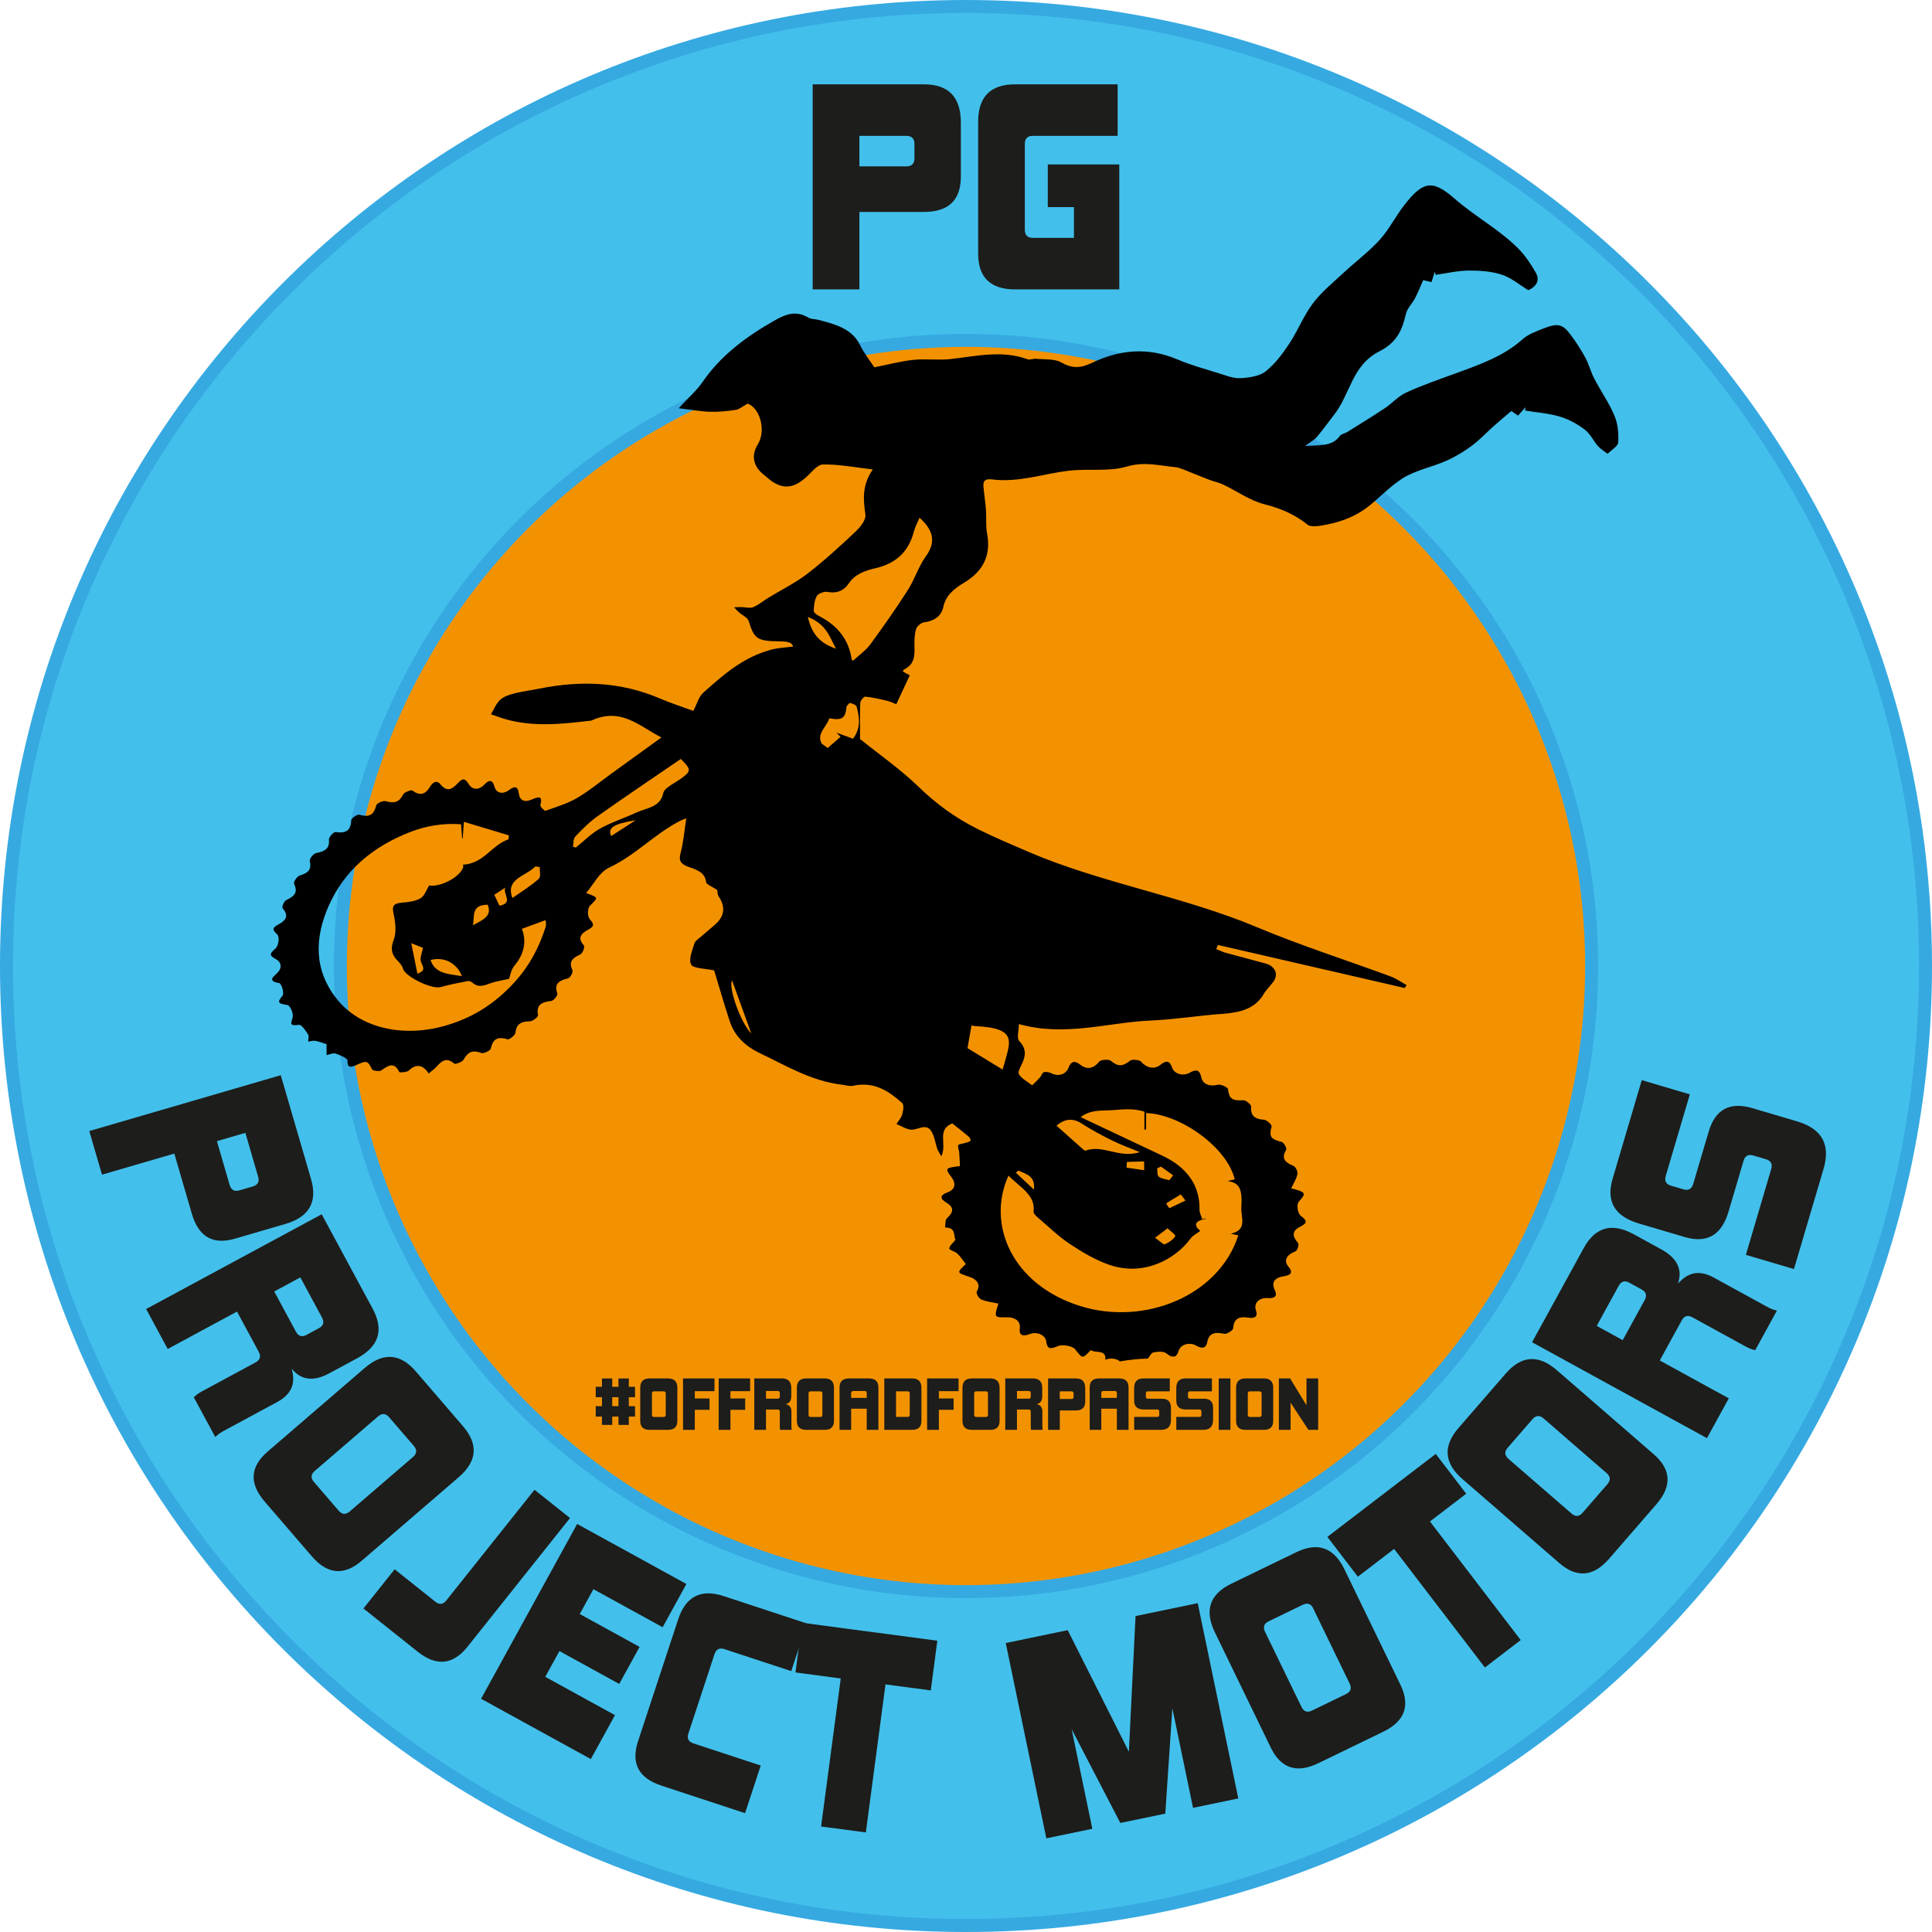 <svg viewBox="0 0 892.7 892.7" data-name="Livello 2" id="Livello_2" xmlns="http://www.w3.org/2000/svg"><defs><style> .cls-1 { fill: #f39200; stroke: #36a9e1; stroke-width: 6px; } .cls-2, .cls-3, .cls-4, .cls-5 { stroke-width: 0px; } .cls-3 { fill: #36a9e1; } .cls-4 { fill: #42c0eb; } .cls-5 { fill: #1d1d1b; } </style></defs><g data-name="Livello 1" id="Livello_1-2"><g><g><path d="M446.35,889.7c-59.85,0-117.92-11.72-172.57-34.84-52.79-22.33-100.21-54.3-140.93-95.02-40.72-40.72-72.69-88.13-95.01-140.92C14.72,564.27,3,506.2,3,446.35s11.72-117.92,34.84-172.57c22.33-52.79,54.3-100.21,95.01-140.93,40.72-40.72,88.13-72.69,140.93-95.02C328.44,14.72,386.5,3,446.35,3s117.92,11.72,172.57,34.84c52.79,22.33,100.21,54.3,140.93,95.02s72.69,88.13,95.01,140.93c23.12,54.66,34.84,112.72,34.84,172.57s-11.72,117.92-34.84,172.57c-22.33,52.79-54.3,100.21-95.01,140.92-40.72,40.72-88.13,72.69-140.93,95.02-54.66,23.12-112.72,34.84-172.57,34.84Z" class="cls-4"></path><path d="M446.35,6c59.45,0,117.12,11.64,171.4,34.6,52.44,22.18,99.53,53.93,139.97,94.37s72.19,87.54,94.37,139.97c22.96,54.28,34.6,111.95,34.6,171.4s-11.64,117.12-34.6,171.4c-22.18,52.44-53.93,99.53-94.37,139.97-40.44,40.44-87.54,72.19-139.97,94.37-54.28,22.96-111.95,34.6-171.4,34.6s-117.12-11.64-171.4-34.6c-52.44-22.18-99.53-53.93-139.97-94.37-40.44-40.44-72.19-87.54-94.37-139.97-22.96-54.28-34.6-111.95-34.6-171.4s11.64-117.12,34.6-171.4c22.18-52.44,53.93-99.53,94.37-139.97s87.54-72.19,139.97-94.37c54.28-22.96,111.95-34.6,171.4-34.6M446.35,0C199.84,0,0,199.84,0,446.35s199.84,446.35,446.35,446.35,446.35-199.84,446.35-446.35S692.87,0,446.35,0h0Z" class="cls-3"></path></g><circle r="289.08" cy="446.35" cx="446.35" class="cls-1"></circle><path d="M127.81,449.94c-1.87,1.54-4,3.47,1.2,4.31,1.01.16,2.5,4.67,1.52,5.84-2.72,3.26-1.88,3.63,2.24,4.28,1.27.2,2.81,3.72,2.49,5.49-.45,2.51-2.32,4.39,2.96,3.69,1.1-.15,3.03,2.71,4.1,4.39.56.87.07,2.21.06,3.34,1.12-.14,2.31-.56,3.34-.35,1.98.39,3.87,1.13,5.17,1.53v5.05c1.42-.27,3.1-1.08,4.19-.7,2.11.73,5.56,2.21,5.5,3.25-.21,3.51,1.67,3.14,3.98,2.09,4.94-2.26,5.31-2.13,7.38,2.01.29.59,3.45,1.01,4.21.46,3.31-2.38,6.02-4.12,8.37.76.12.26,3.56.07,4.35-.7,3.14-3.1,6.49-2.98,9.21,1.35,1.37-1.18,2.69-2.1,3.69-3.22,2.3-2.58,4.5-4.5,8.22-1.29.36.31,3.59-.79,4.14-1.77,1.81-3.21,3.71-4.96,8.29-3.19.95.37,4.09-1.04,4.31-1.96.95-3.87,2.47-6,7.8-4.37.74.23,3.49-1.82,3.61-2.94.39-3.71,2.15-5.35,6.72-5.39,1.33-.01,3.89-2.05,3.74-2.87-.79-4.25,1.07-6.01,6.03-6.5,1.18-.12,3.22-2.63,2.89-3.53-1.52-4.15.38-5.85,4.92-6.93,1.09-.26,2.49-2.9,2.03-3.89-1.69-3.64-.22-5.44,3.58-7.13,1.2-.53,2.34-3.54,1.7-4.26-3.01-3.34-1.38-5.41,1.97-7.2,2.59-1.38,3.1-2.3.91-4.71-1.27-1.4-1.29-5.06.01-6.4,3.77-3.84,4.14-3.63-1.81-5.86,3.51-4.04,5.97-9.51,10.62-11.72,12.23-5.79,20.72-15.27,32.41-21.42.61-.32,1.27-.55,3.25-1.39-.94,6.02-1.33,11.26-2.69,16.31-.95,3.51.37,5.02,3.98,6.25,3.66,1.26,7.34,2.52,7.83,6.82.15,1.27,3.09,2.32,5.2,3.77.11.56-.04,1.96.64,2.96,3.25,4.81,2.74,9.25-1.81,13.16-2.15,1.85-4.36,3.67-6.48,5.54-1.06.93-2.57,1.85-2.89,2.97-.94,3.3-2.86,7.24-1.5,9.87.92,1.79,6.72,1.79,10.59,2.65,2.16,7.08,4.53,15.3,7.19,23.45,2.13,6.52,6.77,11.36,13.91,14.77,12.17,5.8,23.6,12.85,37.95,14.59,1.69.21,3.52.81,5.07.49,9.94-2.12,16.6,2.53,22.67,7.88,1.1.97.55,3.63.1,5.39-.4,1.56-1.73,2.94-2.65,4.4,2.13.9,4.16,2.24,6.41,2.6,3.19.51,7.16-3.33,9.69.72,1.54,2.47,1.84,5.48,2.77,8.23.24.72.75,1.38,1.85,3.34,2.85-5.64-2.37-12.09,5.06-15.17,2.3,1.83,4.98,3.89,7.53,6.06.57.48,1.17,1.69.91,1.94-.58.57-1.69.78-2.61,1.08-1.05.34-2.83.44-3.03.98-.36.95.31,2.15.4,3.26.18,2.16.26,4.33.37,6.4-7.14.89-6.97,1-3.7,5.45,1.62,2.21,1.9,5.23-2.03,6.69-3.65,1.36-3.6,2.89-.58,4.73,3.77,2.29,3.28,4.48.36,7.17-1,.92-.67,2.87-.95,4.34,5.35.02,3.75,3.9,4.84,5.69-1.23,1.58-2.9,2.81-2.86,4,.03.81,2.69,1.38,3.73,2.39,1.53,1.49,2.67,3.26,3.89,4.81-4.4,4.23-4.23,3.89,2.01,6.04,2.56.88,5.21,3.14,3.08,6.58-.49.79.83,3.2,2.02,3.73,2.39,1.06,5.27,1.33,7.93,1.92-2.08,6.62-1.92,6.4,4.28,6.34,2.83-.03,6.14,1.43,5.63,5.05-.45,3.22,1.25,4.01,4.62,2.69,3.26-1.28,7.19.4,7.59,3.41.49,3.67,1.86,3.67,5.58,2.08,1.89-.81,6.53.05,7.68,1.45,3.65,4.48,3.25,4.72,7.36.45,1.95,1.64,7.23-.53,6.69,4.51.77-.36,1.7-.57,2.8-.57,1.71,0,3.01.51,3.94,1.3,4.27-.73,8.59-1.21,12.95-1.29,1.03-1.48,1.62-2.65,2.52-2.85,1.85-.42,4.73-.55,5.88.36.96.76,1.76,1.26,2.44,1.5h1.66c.72-.36,1.27-1.28,1.76-2.78.96-2.9,5.11-3.94,8.12-2.19,2.78,1.62,4.52,1.09,5.05-1.73.72-3.86,3.14-4.81,7.86-3.76,1.09.24,4-1.56,4.08-2.53.32-4.09,2.22-5.66,6.87-4.94,3.16.49,4.67-.48,3.67-3.38-1.15-3.33,1.43-5.94,5.49-5.66,3.31.22,4.49-1.02,3.25-3.6-1.75-3.64-.25-5.86,4.34-6.52,3.18-.46,4.04-1.93,2.03-4.27-2.48-2.88-1.06-5.56,3.08-7.19.99-.39,1.87-3.2,1.23-3.92-2.88-3.29-2.74-5.6,1.14-7.56,3.03-1.53,3.31-2.63.2-4.9-1.56-1.14-2.14-5.31-.9-6.68,3.32-3.69,3.5-4.27-3.57-6.09,1.03-2.22,2.44-4.34,2.86-6.58.23-1.22-.8-3.4-1.99-3.87-4.35-1.72-5.28-3.81-3.24-7.23.49-.81-1.02-3.51-2.13-3.78-4.98-1.19-5.83-2.51-4.57-7.02.23-.84-2.18-3.12-3.5-3.19-4.44-.25-6.32-2.13-5.93-5.94.1-.99-2.42-3.14-3.59-3.07-5.22.31-6.57-.65-7.13-5.12-.11-.86-3.26-2.34-4.52-2.05-4.09.94-7.18-.18-7.87-3.61-.58-2.91-2.01-3.84-5.26-1.96-3.11,1.8-7.24.58-8.2-2.4-1.05-3.28-2.77-3.34-5.42-1.19-2.79,2.27-6.42,1.37-8.87-1.49-.7-.82-4.13-1.19-4.96-.54-3.73,2.91-5.63,2.91-9.18.05-.86-.69-4.45-.42-5.11.38-2.74,3.33-5.65,4.01-8.97,1.43-2.66-2.08-4.25-1.3-5.26,1.34-1.28,3.36-4.78,4.37-8.23,2.59-.89-.46-2.44-.67-3.31-.33-.81.32-1.02,1.59-1.68,2.33-1.13,1.27-2.4,2.45-3.62,3.67-2.11-1.64-4.81-3.01-6.09-5.02-.73-1.14.68-3.39,1.43-5.04,1.65-3.64,2.06-6.78-1.25-10.31-1.44-1.54-.24-4.83-.24-7.91,21.52,5.96,41.07-.79,60.9-1.65,11.12-.48,22.14-2.31,33.25-3.09,8.14-.58,14.99-2.38,18.9-9.05,1.18-2.01,3-3.76,4.45-5.67,2.57-3.39,1.04-7.27-3.46-8.52-6.19-1.73-12.44-3.3-18.64-5.02-1.47-.41-2.81-1.11-4.22-1.68.27-.63.54-1.26.8-1.89,28.76,6.63,57.53,13.26,86.29,19.89.29-.45.58-.9.87-1.36-2.49-1.36-4.82-3.04-7.5-4.03-20.56-7.59-41.64-14.3-61.7-22.73-34.03-14.3-71.81-20.3-105.64-34.84-7.7-3.31-15.42-6.59-22.88-10.26-10.69-5.26-19.81-12-28-19.96-7.96-7.73-17.46-14.34-26.83-21.87,0-4.71-.11-10.72.11-16.71.04-1.03,1.66-2.94,2.32-2.87,3.39.35,6.74,1.13,10.05,1.92,1.57.37,3.03,1.09,4.29,1.56,2.13-4.57,4.09-8.76,6.21-13.32-.68-.37-1.89-1.05-3.12-1.72.1-.3.09-.78.32-.89,5.03-2.41,5.08-6.39,4.98-10.54-.07-2.73-.04-5.54.71-8.16.37-1.3,2.33-3.03,3.8-3.21,5.19-.64,8.04-3.32,8.84-7.16,1.07-5.11,4.81-8.3,9.42-11.03,9.57-5.67,12.57-13.37,10.77-22.88-.66-3.47-.24-7.07-.49-10.6-.22-3.17-.7-6.32-1.03-9.49-.25-2.44-.92-5.44,3.75-4.85,12.43,1.57,23.82-2.67,35.72-4.04,8.81-1.02,18.44.53,26.52-1.88,8.11-2.41,14.92-.5,22.26.23,2.51.25,4.89,1.52,7.28,2.42,2.94,1.11,5.8,2.37,8.75,3.48,2.09.79,4.4,1.23,6.38,2.18,6.41,3.06,12.31,7.41,19.17,9.13,7.77,1.96,14.08,4.82,19.87,9.46,1.55,1.24,6,.47,8.9-.13,7.46-1.54,13.94-4.08,19.87-8.95,5-4.11,9.52-8.85,14.96-12.34,5.84-3.74,13.64-5.23,20.3-8.17,4.23-1.86,8.21-4.31,11.8-6.97,3.69-2.73,6.73-6.07,10.13-9.09,2.52-2.25,5.15-4.41,8.1-6.93.5.34,1.72,1.17,3.12,2.12,1.19-1.35,2.29-2.6,3.39-3.85-.05.5-.09,1.01-.14,1.51,5.36.88,10.92,1.27,16.01,2.79,4.18,1.25,8.19,3.47,11.51,5.98,2.62,1.98,3.94,5.13,6.1,7.59,1.22,1.39,2.98,2.44,4.49,3.64,1.73-1.76,4.8-3.47,4.91-5.31.26-4.11-.15-8.52-1.76-12.37-2.47-5.89-6.33-11.37-9.33-17.12-1.62-3.1-2.41-6.5-4.06-9.58-1.88-3.52-4.12-6.94-6.53-10.24-3.92-5.36-6.06-5.95-12.72-3.35-3.46,1.35-7.27,2.74-9.78,5.01-8.7,7.87-20.02,11.8-31.32,15.92-7.57,2.76-15.24,5.4-22.46,8.72-3.73,1.71-6.43,4.93-9.84,7.21-5.69,3.79-11.57,7.38-17.4,11.02-1.07.67-2.76.92-3.37,1.77-3.53,4.94-9.2,4.25-16.1,4.67,2.54-1.9,4.34-2.85,5.47-4.19,2.82-3.34,5.3-6.87,7.98-10.29,7.46-9.51,8.19-22.78,20.77-29.17,8.42-4.27,10.69-10.19,12.33-17.29.6-2.59,2.96-4.86,4.27-7.37,1.33-2.55,2.37-5.21,3.74-8.29.62.14,2.08.47,3.84.88.55-1.74,1.02-3.23,1.48-4.71.16.45.32.91.49,1.36,5.04-.7,10.07-1.92,15.11-1.96,5.15-.04,10.64.34,15.36,1.88,4.48,1.47,8.16,4.68,12.29,7.18,4.23-1.9,5.31-4.91,3.41-8.19-2.25-3.89-4.79-7.8-8.08-11.1-8.66-8.69-20.12-14.88-29.51-23.1-10.3-9.03-14.65-7.74-23.05,2.98-4.1,5.23-6.96,11.19-11.44,16.14-4.98,5.51-11.26,10.17-16.8,15.33-4.89,4.56-10.25,8.92-14.09,14.06-4.36,5.84-6.92,12.61-10.93,18.66-3.04,4.59-6.49,9.23-10.96,12.8-2.67,2.14-7.59,2.87-11.59,3.08-3.23.16-6.67-1.24-9.88-2.24-6.48-2.01-13.11-3.83-19.25-6.44-13.71-5.82-26.86-4.45-39.6,1.67-5.14,2.47-9.06,2.59-14.16-.32-2.93-1.67-7.57-1.26-11.46-1.64-1.29-.13-2.87.63-3.93.24-11.91-4.35-23.72-1.43-35.64-.1-5.65.63-11.52-.22-17.18.37-5.84.61-11.53,2.16-18.04,3.45-1.76-2.7-4.71-6.47-6.75-10.56-3.65-7.32-11.35-9.4-19.25-11.41-1.46-.37-3.26-.26-4.4-.95-6-3.62-10.82-1.5-16.09,1.5-13.24,7.54-24.76,16.33-32.84,28.15-2.64,3.86-6.44,7.15-11.06,12.17,5.82.69,10.1,1.5,14.4,1.63,3.99.12,8.05-.28,11.98-.87,1.65-.25,3.07-1.58,5.42-2.87,5.54,1.73,8.86,12.22,4.67,18.98-2.93,4.74-2.12,9.59,2.26,13.38,1.07.92,2.16,1.82,3.27,2.71,5.51,4.4,10.61,4.28,16.03-.37.13-.12.26-.24.4-.35,2.71-2.19,5.35-6.15,8.14-6.23,7.25-.2,14.57,1.3,23.11,2.26-5.16,7.51-4.33,14.08-3.42,20.89.34,2.54-2.44,5.87-4.8,8.09-7.04,6.64-14.23,13.22-22.02,19.23-5.43,4.19-11.95,7.39-17.95,11.06-2.38,1.46-4.52,3.3-7.11,4.39-1.43.6-3.57-.01-5.38-.04-1.14-.01-2.28.05-3.42.08.72.75,1.38,1.55,2.16,2.25,1.55,1.38,4.1,2.5,4.59,4.09,2.54,8.19,3.85,9.31,14.12,9.4,3.24.03,5.93.27,6.39,2.41-3.59.48-6.85.59-9.86,1.38-13.23,3.47-22.38,11.74-31.5,19.82-2.33,2.07-3.06,5.41-4.73,8.54-5.18-1.92-10.52-3.64-15.59-5.81-17.83-7.62-36.38-8.35-55.5-4.5-3.93.79-7.95,1.29-11.8,2.28-2.31.59-4.89,1.49-6.4,2.94-1.91,1.84-2.86,4.39-4.22,6.63,2.36.8,4.68,1.71,7.09,2.38,12.82,3.56,25.77,2.14,38.71.62.19-.02.41,0,.57-.06,13.6-6.29,21.98,2.42,32.4,7.79-8.02,5.79-15.58,11.25-23.14,16.71-5.26,3.8-10.21,7.96-15.87,11.27-4.39,2.57-9.62,4.13-14.59,5.9-.32.12-2.52-1.88-2.33-2.63.85-3.41.29-4.5-3.89-2.62-3.53,1.58-5.67.44-6.11-2.91-.39-2.91-1.52-3.6-4.46-1.43-2.87,2.12-5.86,1.55-6.73-1.54-1-3.57-2.69-3.08-4.66-1.01-2.67,2.81-5.65,2.4-7.2-.11-2.18-3.55-3.31-2.35-5.41-.18-2.29,2.36-4.6,3.99-7.7.2-1.76-2.15-3.63-.93-4.94,1.29-1.77,2.99-4.29,4.46-8.08,1.53-.44-.34-3.74.84-4.22,1.84-1.65,3.37-3.85,4.34-8.04,3.12-1.13-.33-4.11.93-4.35,1.83-1.04,3.79-2.54,6.02-7.88,4.42-.84-.25-3.67,1.58-3.7,2.49-.13,4.27-1.79,6.31-7.34,5.54-.8-.11-3.1,2.35-2.99,3.5.39,3.88-1.57,5.39-5.82,6.18-1.34.25-3.27,2.62-3.02,3.71.85,3.63-.41,5.46-4.58,6.66-1.34.39-3.1,3.03-2.65,3.96,1.77,3.7.31,5.6-3.53,7.34-1.16.52-2.31,3.24-1.74,3.91,2.85,3.32,1.59,5.52-1.95,7.41-2.55,1.36-3.29,2.22-.64,4.58,1.25,1.11.71,5.19-.78,6.57-2.56,2.36-3.28,3.01.43,5.03,2.24,1.22,2.95,4.16.06,6.54ZM477.71,549.65c-3.34-3.14-5.84-5.48-8.33-7.83.4-.31.81-.62,1.21-.94,3.41,1.63,7.95,2.38,7.12,8.76ZM499.98,519.26c4.39,2.82,9.09,5.33,13.85,7.7,3.81,1.89,7.92,3.36,12.83,5.4-9.52,3.09-16.97-3.68-25.13-.69-.26.09-.95-.48-1.33-.82-4.03-3.57-8.05-7.16-12.04-10.73,4.06-3.34,7.63-3.57,11.83-.87ZM520.71,536.87c2.64-.08,5.29-.15,7.93-.23.01,1.36.02,2.72.04,4.08-2.72-.4-5.44-.81-8.17-1.21.07-.88.13-1.76.2-2.64ZM465.97,543.17c5.21,5.42,12.52,8.86,11.6,16.59-.11.88,1.08,2.04,1.98,2.81,4.87,4.18,9.46,8.69,14.89,12.28,5.66,3.75,11.78,7.42,18.4,9.66,15.38,5.21,30-2.34,37.27-12.23,1.07-1.45,3.05-2.43,4.51-3.55-3.08-2.47-2.87-4.6,2.72-5.61-.09-.05-.18-.1-.28-.15-.52.11-1.05.22-1.57.33-.43-1.44-1.25-2.88-1.23-4.31.18-11.32-5.69-19.59-17.35-25.08-12.48-5.87-24.94-11.76-37.6-17.74,4.73-3.62,10.01-2.87,14.46-3.19,4.66-.33,9.92-1.04,15.02.69v8.26c.26,0,.52,0,.78,0v-7.63c15.85.49,37.37,15.79,40.97,30.63-1.02.24-2.05.49-3.36.8,5.32.72,6.99,3.22,6.39,12.44-.27,4.14,3.09,10.15-4.88,11.88.72.15,2.11.44,3.5.73-9.07,28.15-43.51,41.86-72.91,32.73-31.42-9.75-43.64-37.56-33.29-60.35ZM545.62,551.91c.71.94,1.42,1.88,2.14,2.82l-7.46,3.54c-.5-.77-1.56-2.11-1.41-2.22,2.15-1.48,4.46-2.79,6.73-4.14ZM540.34,545.34c-1.68-.51-3.8-.68-4.91-1.65-.89-.79-.54-2.56-.74-3.89.59-.25,1.18-.5,1.77-.74,1.86,1.33,3.72,2.66,5.58,4-.57.76-1.14,1.53-1.7,2.29ZM543.02,571.2c-.87,1.58-2.92,2.88-4.84,3.76-.5.23-2.26-1.48-4.48-3.03,2.54-1.92,4.17-3.15,5.79-4.38,1.27,1.25,3.88,3.03,3.53,3.66ZM447.05,484.3c.65-3.67,1.24-7.01,1.85-10.48.28.05.98.27,1.7.31,19.98.91,16.1,7.31,13.29,17.99-.15.56-.35,1.11-.65,2.07-5.79-3.54-11.15-6.81-16.19-9.89ZM394.1,305.35c-.06-.09-.55-.47-.62-.9-1.27-8.55-6.08-15.18-14.89-19.73-1.1-.57-2.61-1.63-2.59-2.45.05-2.34.3-4.86,1.44-6.93.59-1.07,3.43-2.14,4.87-1.85,4.65.93,7.9-.92,9.73-3.73,2.82-4.32,7.38-6.04,12.36-7.18,10.58-2.41,15.7-8.58,17.91-17.11.53-2.05,1.63-3.99,2.58-6.26,6.39,5.79,7.71,11.21,2.91,17.84-3.47,4.8-5.09,10.52-8.27,15.5-5.47,8.56-11.34,16.94-17.41,25.21-2.01,2.74-5.13,4.9-8.02,7.59ZM383.16,331.89c5.9,1.09,7.49-.02,7.93-5.04.07-.75,1.34-2.1,1.69-2.02,1.14.26,2.84.91,3.04,1.65,1.3,5,2.04,10.04-1.69,14.86-2.82-1.04-5.23-1.93-7.64-2.82.63.65,1.26,1.29,1.9,1.94-1.98,1.72-3.97,3.44-5.95,5.16-.92-.67-1.84-1.35-2.76-2.02-2.56-4.66,2.41-7.79,3.5-11.71ZM373.28,285.08c8.51,3.33,9.93,8.98,13.01,14.67-8.02-2.75-11.31-7.36-13.01-14.67ZM338.28,453.05c2.75,7.59,5.63,15.56,8.88,24.52-5.4-5.49-10.77-22.23-8.88-24.52ZM293.7,379.01c-3.71,2.39-7.42,4.78-11.28,7.28-1.79-3.73,1.09-5.67,11.28-7.28ZM264.75,391.24c.33-1.6.04-3.6,1.09-4.71,3.18-3.38,6.54-6.76,10.45-9.52,12.62-8.93,25.51-17.58,38.28-26.32,4.99,4.92,4.88,5.67-.09,9.2-2.94,2.08-7.54,4.13-8.05,6.68-1.32,6.46-7.68,6.68-12.45,8.9-5.52,2.57-11.52,4.47-16.73,7.39-4.17,2.34-7.46,5.78-11.14,8.74-.45-.11-.9-.23-1.35-.34ZM248.88,406.12c-3.64,3.25-8.01,5.92-12.1,8.82-3.5-9,6.46-10.13,10.57-14.6l2.08.31c-.13,1.87.62,4.43-.54,5.47ZM151.93,418.48c6.89-15.71,19.72-27.17,37.88-34.14,7.26-2.78,14.99-4.08,23.21-3.48.2,2.5.37,4.54.53,6.58.08,0,.16-.01.25-.02.15-2.06.3-4.11.56-7.69,7.45,2.24,14.12,4.25,20.78,6.26-.05.61-.1,1.21-.16,1.82-8.03,2.73-11.26,11.19-21.11,11.74.07.38.3.8.19,1.13-1.68,4.92-11.12,9.41-15.72,8.43-1.42,2.21-2.13,4.82-4.07,5.97-2.29,1.35-5.61,1.76-8.55,2-4.49.38-4.52,2.04-3.82,5.31.83,3.93,1.37,8.38-.04,12.04-1.51,3.92-.94,6.6,1.88,9.51,1.04,1.07,2.15,2.32,2.46,3.62.88,3.61,13.27,9.68,17.33,8.53,4.14-1.16,8.42-1.96,12.68-2.79.6-.12,1.6.31,2.07.74,2.97,2.7,5.84,1.1,8.88.1,2.34-.76,4.86-1.14,8.05-1.86.56-1.44.87-4.14,2.48-6.07,4.61-5.51,5.66-11.28,3.47-17.04,3.78-1.39,7.3-2.68,10.87-4,.07.34.24.78.24,1.22.01.64.04,1.32-.16,1.93-3.03,9.45-7.41,18-14.85,26.04-8.81,9.52-19.17,16.2-32.35,19.8-18.93,5.17-38.78.96-49.54-12.89-10.56-13.59-9.85-28.24-3.47-42.79ZM230.78,418.48c-.86-1.8-1.62-3.4-2.4-5.04,1.8-1.16,3.44-2.23,5.08-3.29-1.25,2.76,3.97,7.16-2.67,8.33ZM218.56,427.53c.76-4.54-.84-9.37,6.77-9.5,2.21,5.15-2.1,6.96-6.77,9.5ZM198.96,443.57c6.21-1.63,12.14,1.38,14.47,7.45-6.08-.98-12.48-1.03-14.47-7.45ZM194.61,444.67c1.09,2.42,2.05,3.87-1.73,5.25-.96-4.75-1.79-8.82-2.86-14.11,2.98,1.19,4.23,1.69,5.39,2.15-.36,2.34-1.63,4.86-.8,6.71Z" class="cls-2"></path><g><path d="M375.51,133.72V38.96h51.38c11.39,0,17.08,5.9,17.08,17.7v24.94c0,10.89-5.69,16.33-17.08,16.33h-29.8v35.79h-21.57ZM422.53,66.52c0-2.49-1.25-3.74-3.74-3.74h-21.7v14.09h21.7c2.49,0,3.74-1.25,3.74-3.74v-6.61Z" class="cls-5"></path><path d="M469.04,133.72c-11.39,0-17.08-5.53-17.08-16.58v-60.85c0-11.55,5.69-17.33,17.08-17.33h47.38v23.81h-39.15c-2.49,0-3.74,1.25-3.74,3.74v39.65c0,2.49,1.25,3.74,3.74,3.74h18.96v-14.21h-12.09v-19.7h33.04v57.73h-48.13Z" class="cls-5"></path></g><g><path d="M41.25,522.61l88.48-25.8,13.98,47.97c3.1,10.63-.86,17.56-11.88,20.77l-23.28,6.79c-10.17,2.97-16.8-.87-19.9-11.5l-8.11-27.82-33.41,9.74-5.87-20.14ZM116.8,548.21c2.33-.68,3.15-2.19,2.47-4.51l-5.9-20.26-13.15,3.84,5.9,20.26c.68,2.33,2.19,3.15,4.51,2.48l6.17-1.8Z" class="cls-5"></path><path d="M89.55,645.6c.42-.41.94-.85,1.56-1.32.61-.47,1.43-.97,2.42-1.51l24.54-13.25c2.13-1.16,2.62-2.8,1.47-4.93l-10.02-18.57-32.02,17.28-9.97-18.46,81.11-43.78,23.56,43.65c5.29,9.82,2.89,17.45-7.2,22.91l-12.81,6.91c-7.33,3.96-13.14,3.23-17.43-2.17,1.02,3.59.96,6.63-.17,9.12-1.14,2.49-3.3,4.61-6.51,6.34l-24.01,12.96c-1.43.77-2.43,1.38-3.01,1.83-.58.45-1.12.9-1.61,1.35l-9.91-18.36ZM147.32,613.73c2.13-1.15,2.62-2.8,1.47-4.93l-10.02-18.57-12.06,6.51,10.02,18.57c1.16,2.14,2.8,2.63,4.93,1.47l5.66-3.05Z" class="cls-5"></path><path d="M122.3,693.83c-7.23-8.39-6.77-16.1,1.38-23.12l44.84-38.62c8.52-7.33,16.39-6.81,23.62,1.59l21.76,25.27c7.23,8.39,6.58,16.26-1.93,23.59l-44.84,38.62c-8.14,7.02-15.83,6.33-23.06-2.06l-21.76-25.26ZM190.82,673.22c1.84-1.58,1.97-3.3.38-5.13l-11.39-13.23c-1.59-1.84-3.3-1.96-5.13-.38l-29.22,25.17c-1.84,1.58-1.97,3.29-.38,5.13l11.39,13.23c1.58,1.84,3.3,1.96,5.13.38l29.22-25.17Z" class="cls-5"></path><path d="M167.92,743.23l14.43-18.12,18.78,14.96c1.9,1.51,3.6,1.32,5.11-.58l40.73-51.13,16.41,13.07-47.37,59.47c-6.71,8.41-14.38,9.17-23.05,2.26l-25.04-19.95Z" class="cls-5"></path><path d="M222.29,784.93l44.39-80.77,50.48,27.74-10.98,19.98-31.99-17.58-6.3,11.48,27.63,15.19-9.4,17.11-27.63-15.19-6.54,11.91,32.21,17.7-11.16,20.3-50.7-27.86Z" class="cls-5"></path><path d="M305.56,825.04c-10.52-3.46-14.1-10.3-10.74-20.52l18.51-56.21c3.51-10.68,10.53-14.28,21.05-10.82l38.47,12.67-7.24,22-30.87-10.16c-2.3-.76-3.83.01-4.59,2.32l-12.06,36.63c-.76,2.31.01,3.84,2.32,4.6l31.1,10.24-7.24,22-38.71-12.74Z" class="cls-5"></path><path d="M379.39,843.95l9.08-68.4-20.92-2.78,3.05-22.96,62.51,8.3-3.04,22.96-20.92-2.78-9.08,68.4-20.68-2.74Z" class="cls-5"></path><path d="M551.26,835.35l-9.57-46.07-3.25,48.73-20.78,4.31-22.51-43.38,9.57,46.07-21.25,4.41-18.75-90.24,28.62-5.95,28.27,56.18,3.08-62.69,28.73-5.97,18.75,90.24-20.9,4.34Z" class="cls-5"></path><path d="M609.14,814.71c-9.97,4.83-17.3,2.41-21.99-7.26l-25.82-53.25c-4.9-10.11-2.37-17.58,7.59-22.42l30.01-14.55c9.97-4.84,17.4-2.19,22.3,7.92l25.83,53.25c4.69,9.67,2.06,16.93-7.91,21.76l-30,14.55ZM606.8,743.2c-1.06-2.19-2.68-2.74-4.86-1.69l-15.72,7.62c-2.18,1.06-2.75,2.68-1.69,4.87l16.83,34.7c1.06,2.18,2.67,2.74,4.86,1.69l15.71-7.62c2.18-1.06,2.74-2.68,1.69-4.86l-16.83-34.7Z" class="cls-5"></path><path d="M686.11,770.48l-41.95-54.79-16.75,12.83-14.08-18.39,50.07-38.33,14.08,18.39-16.76,12.83,41.94,54.79-16.56,12.68Z" class="cls-5"></path><path d="M743.52,720.22c-7.26,8.37-14.95,9.03-23.07,1.98l-44.7-38.78c-8.49-7.36-9.1-15.23-1.85-23.59l21.85-25.19c7.26-8.37,15.13-8.87,23.62-1.51l44.7,38.78c8.13,7.05,8.56,14.75,1.3,23.12l-21.85,25.19ZM713.22,655.4c-1.83-1.59-3.54-1.47-5.13.36l-11.45,13.19c-1.59,1.83-1.46,3.54.36,5.13l29.14,25.27c1.83,1.59,3.54,1.46,5.13-.37l11.44-13.19c1.59-1.83,1.47-3.55-.36-5.13l-29.14-25.27Z" class="cls-5"></path><path d="M811,623.89c-.58-.13-1.22-.33-1.96-.59-.73-.26-1.59-.66-2.59-1.21l-24.45-13.41c-2.13-1.17-3.77-.69-4.94,1.44l-10.15,18.5,31.9,17.5-10.09,18.4-80.81-44.32,23.86-43.49c5.36-9.78,13.08-11.91,23.15-6.39l12.75,7c7.3,4,9.85,9.28,7.65,15.81,2.46-2.8,5.04-4.4,7.75-4.81,2.71-.4,5.66.27,8.85,2.02l23.92,13.12c1.42.78,2.48,1.29,3.17,1.53.69.24,1.37.45,2.01.62l-10.03,18.29ZM752.87,592.7c-2.13-1.17-3.78-.69-4.94,1.44l-10.15,18.5,12.01,6.59,10.15-18.5c1.17-2.12.68-3.77-1.44-4.94l-5.64-3.09Z" class="cls-5"></path><path d="M828.91,586.38l-22.21-6.56,11.71-39.66c.69-2.33-.13-3.83-2.45-4.52l-5.82-1.72c-2.33-.69-3.84.13-4.52,2.46l-6.94,23.49c-3.2,10.85-9.97,14.76-20.28,11.71l-21.05-6.22c-11.24-3.32-15.32-10.21-12.23-20.68l13.47-45.59,22.22,6.57-11.14,37.68c-.69,2.33.13,3.84,2.46,4.52l5.7,1.68c2.33.69,3.83-.13,4.52-2.46l7.16-24.19c3.04-10.31,9.76-13.93,20.15-10.87l20.7,6.12c11.48,3.39,15.55,10.71,12.23,21.95l-13.67,46.29Z" class="cls-5"></path></g><g><path d="M285.77,658.39v-3.84h-2.88v3.84h-4.75v-3.84h-2.88v-4.81h2.88v-4.15h-2.88v-4.81h2.88v-3.84h4.75v3.84h2.88v-3.84h4.78v3.84h2.87v4.81h-2.87v4.15h2.87v4.81h-2.87v3.84h-4.78ZM285.77,645.58h-2.88v4.15h2.88v-4.15Z" class="cls-5"></path><path d="M300.11,660.67c-2.85,0-4.28-1.38-4.28-4.16v-15.25c0-2.89,1.43-4.34,4.28-4.34h8.59c2.85,0,4.28,1.45,4.28,4.34v15.25c0,2.77-1.43,4.16-4.28,4.16h-8.59ZM307.61,643.83c0-.63-.31-.94-.93-.94h-4.5c-.63,0-.94.31-.94.94v9.94c0,.63.31.94.94.94h4.5c.63,0,.93-.31.93-.94v-9.94Z" class="cls-5"></path><path d="M315.6,660.67v-23.75h14.53v5.88h-9.09v3.37h6.81v5.25h-6.81v9.25h-5.44Z" class="cls-5"></path><path d="M332.07,660.67v-23.75h14.53v5.88h-9.09v3.37h6.81v5.25h-6.81v9.25h-5.44Z" class="cls-5"></path><path d="M360.48,660.67c-.04-.14-.08-.32-.11-.51-.03-.2-.05-.44-.05-.74v-7.19c0-.63-.31-.94-.94-.94h-5.44v9.37h-5.41v-23.75h12.78c2.88,0,4.31,1.48,4.31,4.44v3.75c0,2.15-.87,3.38-2.62,3.69.94.21,1.62.59,2.04,1.16.43.56.64,1.31.64,2.25v7.03c0,.42.02.72.05.91s.06.36.11.53h-5.37ZM360.32,643.67c0-.63-.31-.94-.94-.94h-5.44v3.53h5.44c.63,0,.94-.31.94-.94v-1.66Z" class="cls-5"></path><path d="M372.48,660.67c-2.85,0-4.28-1.38-4.28-4.16v-15.25c0-2.89,1.43-4.34,4.28-4.34h8.59c2.85,0,4.28,1.45,4.28,4.34v15.25c0,2.77-1.43,4.16-4.28,4.16h-8.59ZM379.98,643.83c0-.63-.31-.94-.93-.94h-4.5c-.63,0-.94.31-.94.94v9.94c0,.63.31.94.94.94h4.5c.63,0,.93-.31.93-.94v-9.94Z" class="cls-5"></path><path d="M400.48,660.67v-9.75h-7.19v9.75h-5.37v-19.59c0-2.77,1.46-4.16,4.37-4.16h9.22c2.92,0,4.37,1.39,4.37,4.16v19.59h-5.4ZM400.48,643.67c0-.63-.31-.94-.94-.94h-5.31c-.63,0-.94.31-.94.94v2.25h7.19v-2.25Z" class="cls-5"></path><path d="M408.6,660.67v-23.75h12.88c2.85,0,4.28,1.45,4.28,4.34v15.25c0,2.77-1.43,4.16-4.28,4.16h-12.88ZM420.35,643.83c0-.63-.31-.94-.94-.94h-5.4v11.81h5.4c.63,0,.94-.31.94-.94v-9.94Z" class="cls-5"></path><path d="M428.38,660.67v-23.75h14.53v5.88h-9.09v3.37h6.81v5.25h-6.81v9.25h-5.44Z" class="cls-5"></path><path d="M449,660.67c-2.85,0-4.28-1.38-4.28-4.16v-15.25c0-2.89,1.43-4.34,4.28-4.34h8.59c2.85,0,4.28,1.45,4.28,4.34v15.25c0,2.77-1.43,4.16-4.28,4.16h-8.59ZM456.5,643.83c0-.63-.31-.94-.93-.94h-4.5c-.63,0-.94.31-.94.94v9.94c0,.63.31.94.94.94h4.5c.63,0,.93-.31.93-.94v-9.94Z" class="cls-5"></path><path d="M476.44,660.67c-.04-.14-.08-.32-.11-.51-.03-.2-.05-.44-.05-.74v-7.19c0-.63-.31-.94-.94-.94h-5.44v9.37h-5.41v-23.75h12.78c2.88,0,4.31,1.48,4.31,4.44v3.75c0,2.15-.87,3.38-2.62,3.69.94.21,1.62.59,2.04,1.16.43.56.64,1.31.64,2.25v7.03c0,.42.02.72.05.91s.06.36.11.53h-5.37ZM476.28,643.67c0-.63-.31-.94-.94-.94h-5.44v3.53h5.44c.63,0,.94-.31.94-.94v-1.66Z" class="cls-5"></path><path d="M484.28,660.67v-23.75h12.88c2.85,0,4.28,1.48,4.28,4.44v6.25c0,2.73-1.43,4.1-4.28,4.1h-7.47v8.97h-5.41ZM496.06,643.83c0-.63-.31-.94-.94-.94h-5.44v3.53h5.44c.63,0,.94-.31.94-.94v-1.66Z" class="cls-5"></path><path d="M516.06,660.67v-9.75h-7.19v9.75h-5.37v-19.59c0-2.77,1.46-4.16,4.37-4.16h9.22c2.92,0,4.37,1.39,4.37,4.16v19.59h-5.4ZM516.06,643.67c0-.63-.31-.94-.94-.94h-5.31c-.63,0-.94.31-.94.94v2.25h7.19v-2.25Z" class="cls-5"></path><path d="M524.06,660.67v-5.97h10.66c.62,0,.93-.31.93-.94v-1.56c0-.63-.31-.94-.93-.94h-6.31c-2.92,0-4.37-1.38-4.37-4.16v-5.66c0-3.02,1.4-4.53,4.22-4.53h12.25v5.97h-10.12c-.63,0-.94.31-.94.94v1.53c0,.63.31.94.94.94h6.5c2.77,0,4.16,1.4,4.16,4.19v5.56c0,3.09-1.51,4.63-4.53,4.63h-12.44Z" class="cls-5"></path><path d="M543.53,660.67v-5.97h10.66c.62,0,.93-.31.93-.94v-1.56c0-.63-.31-.94-.93-.94h-6.31c-2.92,0-4.37-1.38-4.37-4.16v-5.66c0-3.02,1.4-4.53,4.22-4.53h12.25v5.97h-10.12c-.63,0-.94.31-.94.94v1.53c0,.63.31.94.94.94h6.5c2.77,0,4.16,1.4,4.16,4.19v5.56c0,3.09-1.51,4.63-4.53,4.63h-12.44Z" class="cls-5"></path><path d="M563.12,660.67v-23.75h5.41v23.75h-5.41Z" class="cls-5"></path><path d="M575.43,660.67c-2.85,0-4.28-1.38-4.28-4.16v-15.25c0-2.89,1.43-4.34,4.28-4.34h8.59c2.85,0,4.28,1.45,4.28,4.34v15.25c0,2.77-1.43,4.16-4.28,4.16h-8.59ZM582.93,643.83c0-.63-.31-.94-.93-.94h-4.5c-.63,0-.94.31-.94.94v9.94c0,.63.31.94.94.94h4.5c.63,0,.93-.31.93-.94v-9.94Z" class="cls-5"></path><path d="M604.55,660.67l-8.22-12.56v12.56h-5.41v-23.75h5.19l7.56,12.41v-12.41h5.41v23.75h-4.53Z" class="cls-5"></path></g></g></g></svg> 
